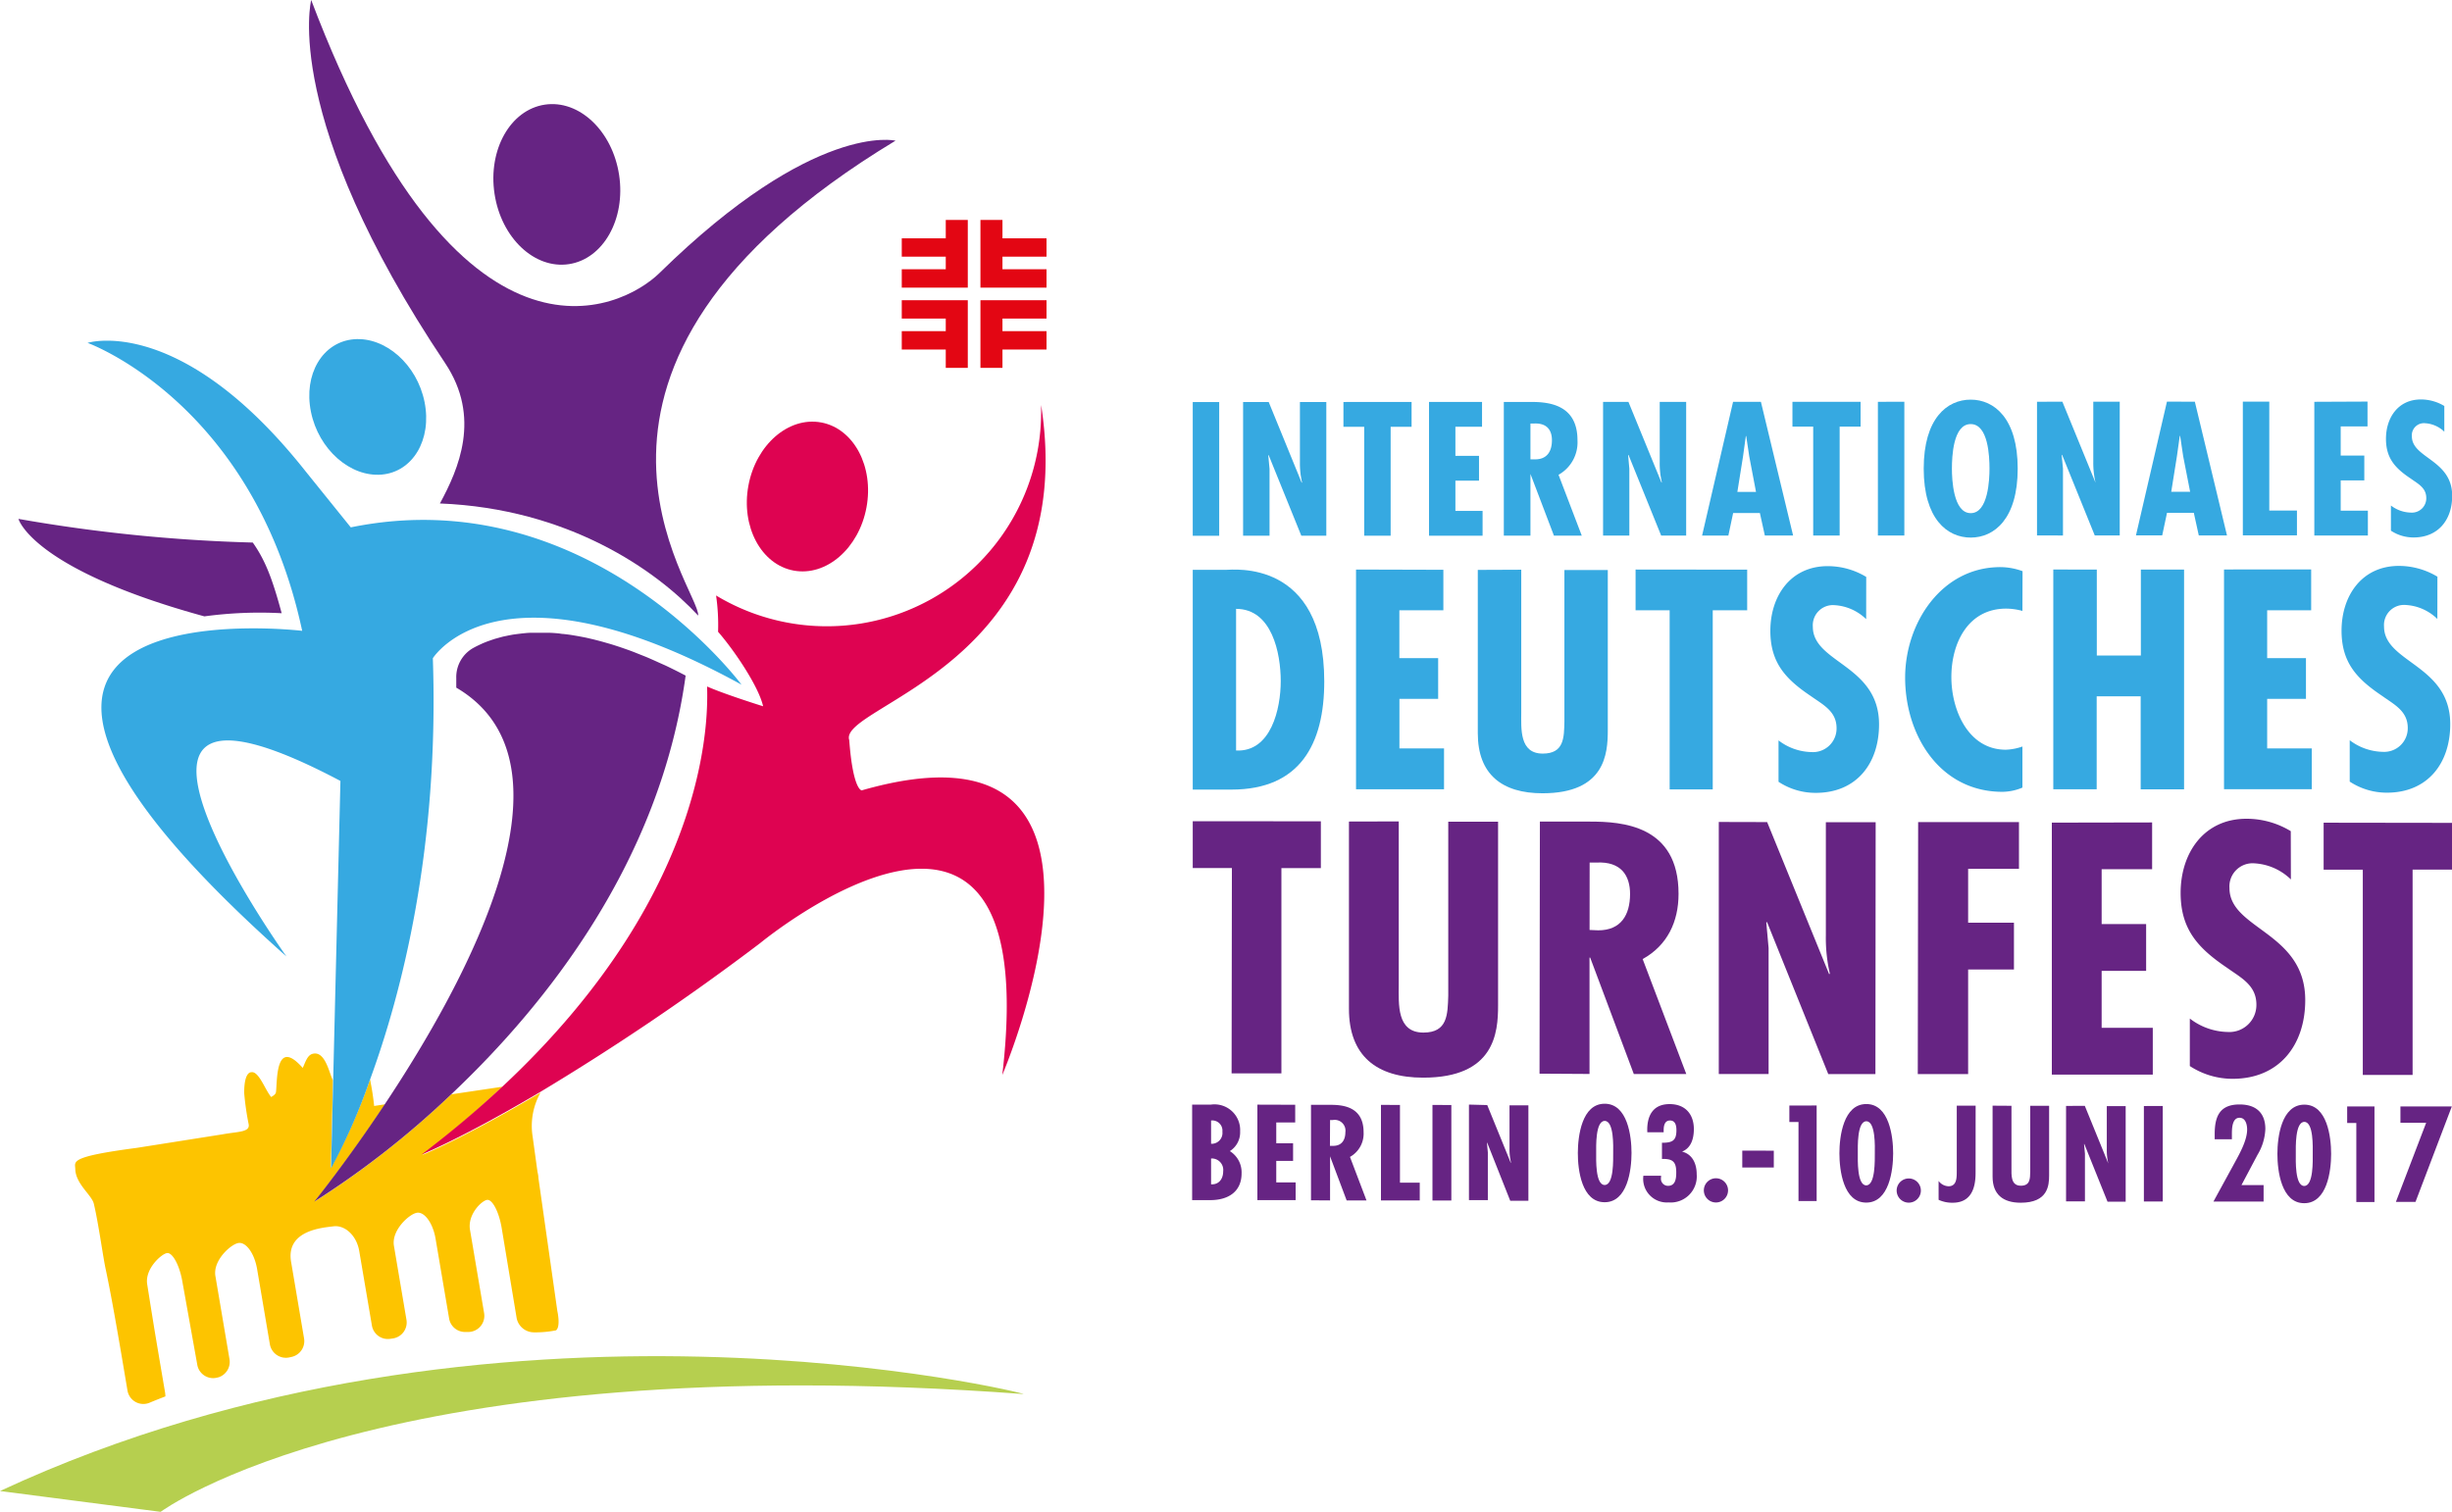 <svg id="Ebene_1" data-name="Ebene 1" xmlns="http://www.w3.org/2000/svg" viewBox="0 0 405.15 249.87"><defs><style>.cls-1{fill:#662483;}.cls-2{fill:#36a9e1;}.cls-3{fill:none;}.cls-4{fill:#fdc400;}.cls-5{fill:#de0351;}.cls-6{fill:#e30613;}.cls-7{fill:#b6cf4f;}</style></defs><path class="cls-1" d="M443.37,308.87v7.74h-6.52l0,33.92h-8.23l.05-33.93h-6.47v-7.74Z" transform="translate(-225.12 -173.13)"/><path class="cls-1" d="M456.24,308.89l0,27c0,3.15-.39,7.9,4.08,7.9,4,0,4-3,4.1-6.12l0-28.73h8.23l0,30.39c0,4.41-.52,11.93-12.39,11.91-7.68,0-12.26-3.61-12.25-11.4l0-30.93Z" transform="translate(-225.12 -173.13)"/><path class="cls-1" d="M479.5,350.58l.06-41.66h8.29c5.24,0,14.64.57,14.62,11.95,0,4.59-1.84,8.51-5.93,10.77l7.21,19h-8.67l-7.21-19.24h-.11l0,19.23Zm8.27-23.75,1.43.06c3.76,0,5.25-2.54,5.26-6,0-3-1.43-5.42-5.57-5.2h-1.11Z" transform="translate(-225.12 -173.13)"/><path class="cls-1" d="M517.11,309l10.25,25.15.11-.11a26.06,26.06,0,0,1-.66-6.3l0-18.72h8.23L535,350.65h-7.79l-10.13-25.15-.11.11.38,4.2,0,1.71,0,19.12h-8.23l0-41.66Z" transform="translate(-225.12 -173.13)"/><path class="cls-1" d="M558.72,309v7.73h-8.4v8.9h7.57v7.73h-7.57l0,17.29H542l.06-41.65Z" transform="translate(-225.12 -173.13)"/><path class="cls-1" d="M580.72,309.06v7.73h-8.34l0,9.06h7.35v7.74h-7.35V343h8.45v7.74l-16.68,0,0-41.65Z" transform="translate(-225.12 -173.13)"/><path class="cls-1" d="M603.65,318.48a9.4,9.4,0,0,0-6-2.66,3.83,3.83,0,0,0-4.15,4.09c0,6.85,12.53,7.25,12.52,18.52,0,7.4-4.27,13-12,13a12.88,12.88,0,0,1-7.07-2.11v-7.85a10.56,10.56,0,0,0,6.24,2.22,4.47,4.47,0,0,0,4.76-4.52c0-3.21-2.53-4.43-4.85-6.09-4.75-3.21-7.67-6.31-7.67-12.38,0-6.58,3.83-12.26,10.91-12.25a14.08,14.08,0,0,1,7.29,2.05Z" transform="translate(-225.12 -173.13)"/><path class="cls-1" d="M630.28,309.13v7.73h-6.52l0,33.93-8.23,0,0-33.92h-6.47V309.1Z" transform="translate(-225.12 -173.13)"/><path class="cls-1" d="M422.1,371.48l0-15.78h3.06a4.24,4.24,0,0,1,4.87,4.42,3.66,3.66,0,0,1-1.7,3.26,4.13,4.13,0,0,1,1.94,3.67c0,3.12-2.31,4.43-5.15,4.43Zm3.13-6.88v4.27c1.26.07,2-.85,2-2.17A1.89,1.89,0,0,0,425.23,364.6Zm0-6.28v3.85a1.79,1.79,0,0,0,1.87-2A1.68,1.68,0,0,0,425.24,358.32Z" transform="translate(-225.12 -173.13)"/><path class="cls-1" d="M439.13,355.72v2.93H436v3.43h2.78V365H436v3.55h3.2v2.93h-6.32l0-15.78Z" transform="translate(-225.12 -173.13)"/><path class="cls-1" d="M441.74,371.51l0-15.78h3.15c2,0,5.54.22,5.54,4.53a4.41,4.41,0,0,1-2.25,4.08l2.73,7.19h-3.28l-2.74-7.29h0v7.29Zm3.13-9,.55,0c1.42,0,2-1,2-2.26a1.78,1.78,0,0,0-2.11-2h-.42Z" transform="translate(-225.12 -173.13)"/><path class="cls-1" d="M456.44,355.75l0,12.85h3.27v2.93H453.3l0-15.79Z" transform="translate(-225.12 -173.13)"/><path class="cls-1" d="M464.93,355.76l0,15.78h-3.12l0-15.79Z" transform="translate(-225.12 -173.13)"/><path class="cls-1" d="M470.86,355.77l3.88,9.53.05,0a9.9,9.9,0,0,1-.25-2.39v-7.1h3.12l0,15.78h-3L470.86,362l-.05,0,.15,1.59,0,.65v7.24h-3.12l0-15.79Z" transform="translate(-225.12 -173.13)"/><path class="cls-1" d="M494.7,363.69c0,2.79-.66,8.15-4.45,8.14s-4.43-5.36-4.42-8.15.66-8.14,4.44-8.13S494.7,360.91,494.7,363.69Zm-5.84,0c0,1-.15,5.29,1.4,5.29s1.4-4.27,1.41-5.29.15-5.3-1.4-5.3S488.86,362.66,488.86,363.69Z" transform="translate(-225.12 -173.13)"/><path class="cls-1" d="M499.56,367.89a1.17,1.17,0,0,0,1.17,1.23c1.27,0,1.36-1.29,1.36-2.24,0-1.75-.6-2.26-2.36-2.2V362c1.7,0,2.39-.33,2.39-2.07,0-.71-.14-1.61-1.06-1.61s-1.05.94-1.05,1.63v.32h-2.7c-.12-2.53.78-4.66,3.69-4.66,2.55,0,4,1.64,4,4.13,0,1.51-.42,3.12-1.95,3.72v0c1.76.45,2.42,2.06,2.42,3.75a4.31,4.31,0,0,1-4.67,4.65,3.9,3.9,0,0,1-4.14-4.41h2.93Z" transform="translate(-225.12 -173.13)"/><path class="cls-1" d="M510.65,369.87a2,2,0,1,1-2-2A2,2,0,0,1,510.65,369.87Z" transform="translate(-225.12 -173.13)"/><path class="cls-1" d="M542.51,369.9a2,2,0,1,1-2-2A2,2,0,0,1,542.51,369.9Z" transform="translate(-225.12 -173.13)"/><path class="cls-1" d="M518.21,363.31v2.78H513V363.3Z" transform="translate(-225.12 -173.13)"/><path class="cls-1" d="M525.29,355.84l0,15.79h-3l0-13.06h-1.51v-2.72Z" transform="translate(-225.12 -173.13)"/><path class="cls-1" d="M537.93,363.75c0,2.79-.66,8.14-4.45,8.14s-4.43-5.37-4.43-8.15.66-8.14,4.45-8.14S537.93,361,537.93,363.75Zm-5.84,0c0,1-.15,5.29,1.39,5.29s1.41-4.26,1.42-5.29.15-5.3-1.4-5.3S532.09,362.72,532.09,363.75Z" transform="translate(-225.12 -173.13)"/><path class="cls-1" d="M551.55,366.56c0,1.29.14,5.35-3.77,5.35a5.31,5.31,0,0,1-2.34-.48v-3.12a2.12,2.12,0,0,0,1.63.88c1.47,0,1.36-1.59,1.37-2.64V355.87h3.12Z" transform="translate(-225.12 -173.13)"/><path class="cls-1" d="M557.48,355.89l0,10.21c0,1.2-.15,3,1.55,3,1.53,0,1.53-1.15,1.55-2.32V355.89h3.12v11.51c0,1.67-.2,4.52-4.7,4.51-2.91,0-4.64-1.36-4.64-4.31l0-11.73Z" transform="translate(-225.12 -173.13)"/><path class="cls-1" d="M569.6,355.9l3.88,9.53,0,0a9.81,9.81,0,0,1-.25-2.38v-7.1h3.12l0,15.79h-3l-3.83-9.53-.05,0,.15,1.59,0,.65v7.24h-3.12l0-15.78Z" transform="translate(-225.12 -173.13)"/><path class="cls-1" d="M582.48,355.92l0,15.79h-3.12l0-15.78Z" transform="translate(-225.12 -173.13)"/><path class="cls-1" d="M591.06,361.42l0-.86c0-2.93.84-4.9,4.13-4.89,2.61,0,4.24,1.32,4.24,4.05a8.92,8.92,0,0,1-1.3,4.28l-2.65,5h3.66v2.72h-8.29l3.57-6.53c.82-1.5,2-3.64,2-5.37,0-.82-.25-1.95-1.26-1.95-1.19,0-1.25,1.69-1.26,2.55l0,1Z" transform="translate(-225.12 -173.13)"/><path class="cls-1" d="M610.3,363.85c0,2.79-.66,8.14-4.45,8.14s-4.43-5.37-4.43-8.15.66-8.14,4.45-8.14S610.3,361.07,610.3,363.85Zm-5.84,0c0,1-.16,5.29,1.39,5.29s1.41-4.27,1.41-5.29.16-5.3-1.39-5.3S604.46,362.82,604.46,363.85Z" transform="translate(-225.12 -173.13)"/><path class="cls-1" d="M617.46,356l0,15.79h-3l0-13.06h-1.51V356Z" transform="translate(-225.12 -173.13)"/><path class="cls-1" d="M630.24,356l-6,15.77H621L626,358.7h-4.25V356Z" transform="translate(-225.12 -173.13)"/><path class="cls-2" d="M426.57,239.58v22.1h-4.37v-22.1Z" transform="translate(-225.12 -173.13)"/><path class="cls-2" d="M434.75,239.57l5.45,13.34.06-.06a14.13,14.13,0,0,1-.35-3.34v-9.94h4.36v22.1h-4.13l-5.4-13.33-.06.06.21,2.22,0,.91v10.14h-4.37V239.57Z" transform="translate(-225.12 -173.13)"/><path class="cls-2" d="M458.36,239.56v4.11h-3.46v18h-4.37v-18h-3.43v-4.1Z" transform="translate(-225.12 -173.13)"/><path class="cls-2" d="M470,239.56v4.1H465.6v4.81h3.9v4.1h-3.9v5h4.49v4.1h-8.85V239.56Z" transform="translate(-225.12 -173.13)"/><path class="cls-2" d="M473.6,261.66v-22.1H478c2.79,0,7.77.29,7.77,6.32a6.14,6.14,0,0,1-3.13,5.72l3.84,10.06h-4.6L478,251.46h0v10.2ZM478,249.05l.77,0c2,0,2.78-1.35,2.78-3.17,0-1.58-.76-2.87-3-2.75H478Z" transform="translate(-225.12 -173.13)"/><path class="cls-2" d="M494.19,239.55l5.46,13.34.06-.06a13.63,13.63,0,0,1-.35-3.34v-9.94h4.37v22.1H499.6l-5.4-13.34-.06.06.2,2.23,0,.91v10.14H490v-22.1Z" transform="translate(-225.12 -173.13)"/><path class="cls-2" d="M516.08,239.54l5.32,22.1h-4.67l-.82-3.72h-4.42l-.79,3.73h-4.34l5.12-22.11Zm-1.93,9-.5-3.34h-.06l-.46,3.34-.94,5.89h3.08Z" transform="translate(-225.12 -173.13)"/><path class="cls-2" d="M532.55,239.54v4.1h-3.46v18h-4.37v-18h-3.43v-4.1Z" transform="translate(-225.12 -173.13)"/><path class="cls-2" d="M539.78,239.53v22.11h-4.37v-22.1Z" transform="translate(-225.12 -173.13)"/><path class="cls-2" d="M558.51,250.58c0,8.29-3.86,11.4-7.76,11.4s-7.77-3.1-7.77-11.4,3.86-11.4,7.76-11.4S558.51,242.28,558.51,250.58Zm-7.76,7.36c2.9,0,3.1-5.6,3.1-7.36,0-2-.2-7.36-3.11-7.36s-3.1,5.4-3.1,7.36C547.64,252.34,547.85,257.94,550.75,257.94Z" transform="translate(-225.12 -173.13)"/><path class="cls-2" d="M565.89,239.52l5.46,13.34,0-.06a14.13,14.13,0,0,1-.35-3.34v-9.94h4.37v22.1h-4.13l-5.4-13.33-.06.06.21,2.23,0,.9v10.15H561.7v-22.1Z" transform="translate(-225.12 -173.13)"/><path class="cls-2" d="M587.78,239.52l5.31,22.1h-4.66l-.82-3.73h-4.43l-.79,3.72h-4.34l5.12-22.1Zm-1.93,9-.5-3.35h-.06l-.47,3.35-.94,5.89H587Z" transform="translate(-225.12 -173.13)"/><path class="cls-2" d="M600.08,239.51v18h4.57v4.1h-8.94V239.51Z" transform="translate(-225.12 -173.13)"/><path class="cls-2" d="M616.31,239.5v4.11h-4.43v4.81h3.9v4.11h-3.9v5h4.49v4.11h-8.85v-22.1Z" transform="translate(-225.12 -173.13)"/><path class="cls-2" d="M629,244.48a5,5,0,0,0-3.16-1.4,2,2,0,0,0-2.2,2.17c0,3.63,6.65,3.84,6.66,9.82,0,3.92-2.26,6.88-6.36,6.89a6.77,6.77,0,0,1-3.76-1.12v-4.16a5.6,5.6,0,0,0,3.32,1.17,2.37,2.37,0,0,0,2.52-2.4c0-1.7-1.35-2.35-2.58-3.23-2.53-1.69-4.08-3.33-4.08-6.56,0-3.49,2-6.51,5.77-6.51a7.5,7.5,0,0,1,3.87,1.08Z" transform="translate(-225.12 -173.13)"/><path class="cls-2" d="M422.2,303.63l0-36.32h5.44c1.26,0,16.28-1.84,16.29,18.44,0,10.36-4,17.87-15.31,17.88Zm14.54-17.92c0-4.63-1.45-11.95-7.38-11.95v23.41C435.15,297.46,436.74,290.24,436.74,285.71Z" transform="translate(-225.12 -173.13)"/><path class="cls-2" d="M463.61,267.3V274h-7.27v7.9h6.41v6.74h-6.4v8.19h7.37v6.75H449.18l0-36.32Z" transform="translate(-225.12 -173.13)"/><path class="cls-2" d="M476.48,267.29V290.8c0,2.74-.34,6.89,3.56,6.88,3.52,0,3.52-2.64,3.57-5.34v-25h7.17v26.49c0,3.85-.43,10.4-10.78,10.41-6.7,0-10.7-3.13-10.7-9.92v-27Z" transform="translate(-225.12 -173.13)"/><path class="cls-2" d="M513.81,267.28V274h-5.69V303.6H501L501,274h-5.63v-6.74Z" transform="translate(-225.12 -173.13)"/><path class="cls-2" d="M533.47,275.46a8.18,8.18,0,0,0-5.2-2.31,3.33,3.33,0,0,0-3.61,3.57c0,6,10.94,6.3,10.94,16.13,0,6.45-3.71,11.32-10.45,11.32a11.07,11.07,0,0,1-6.16-1.83V295.5a9.24,9.24,0,0,0,5.45,1.93,3.9,3.9,0,0,0,4.14-3.95c0-2.8-2.22-3.86-4.24-5.3-4.15-2.79-6.7-5.49-6.7-10.79,0-5.73,3.32-10.69,9.48-10.69a12.28,12.28,0,0,1,6.36,1.78Z" transform="translate(-225.12 -173.13)"/><path class="cls-2" d="M559.29,274.1a10.4,10.4,0,0,0-2.69-.38c-6.31,0-9.06,5.73-9.05,11.32,0,5.4,2.75,12,9,12a9.17,9.17,0,0,0,2.74-.53v6.79A8.76,8.76,0,0,1,556,304c-10.35,0-16.09-9.34-16.09-18.88,0-9,6-18.26,15.74-18.26a10.76,10.76,0,0,1,3.66.67Z" transform="translate(-225.12 -173.13)"/><path class="cls-2" d="M571.58,267.26v14.21h7.28v-14.2H586v36.32h-7.17V288.21h-7.27v15.37h-7.17l0-36.32Z" transform="translate(-225.12 -173.13)"/><path class="cls-2" d="M607,267.24V274h-7.27v7.9h6.41v6.74h-6.41v8.19h7.37v6.74H592.6V267.25Z" transform="translate(-225.12 -173.13)"/><path class="cls-2" d="M627.85,275.43a8.1,8.1,0,0,0-5.2-2.31,3.32,3.32,0,0,0-3.61,3.56c0,6,10.94,6.31,10.94,16.13,0,6.46-3.71,11.32-10.45,11.33a11.15,11.15,0,0,1-6.16-1.83v-6.84a9.3,9.3,0,0,0,5.45,1.92,3.9,3.9,0,0,0,4.14-3.95c0-2.79-2.22-3.85-4.24-5.3-4.15-2.79-6.7-5.48-6.7-10.78,0-5.73,3.32-10.7,9.48-10.7a12.38,12.38,0,0,1,6.36,1.78Z" transform="translate(-225.12 -173.13)"/><path class="cls-3" d="M281.52,375.76h.08l0,0Z" transform="translate(-225.12 -173.13)"/><path class="cls-4" d="M308.13,352.74,299.67,354a146.2,146.2,0,0,1-22.54,17.71s5.29-6.53,11.63-16.07l-1.82.28a42,42,0,0,0-.68-4.37,98.43,98.43,0,0,1-6.48,14.63l.35-14.52c-.59-1-1.24-5-3.42-4.34-.83.26-1.14,1.4-1.57,2.31-4.55-5.17-4.19,2.23-4.42,4-.05.36-.44.6-.79.81-1-1.15-2.06-4.38-3.32-4.09,0,0-1.17-.14-1.14,3.46a45.36,45.36,0,0,0,.74,5.14c.23,1.33-1.77,1.19-4.34,1.66l-14.12,2.23c-11.31,1.49-10.22,2.25-10.19,3.49.05,2.47,2.72,4.31,3.06,5.73.79,3.28,1.54,9,2,11,1.15,5.45,2.49,13.5,3.57,19.92a2.66,2.66,0,0,0,3.61,2c.88-.37,1.77-.72,2.65-1.06a5.56,5.56,0,0,0-.08-.81s-1.13-6.61-1.72-10.18c-.65-4-1.21-7.55-1.21-7.55-.41-2.58,2.41-5.05,3.29-5.15s2,1.92,2.48,4.48l2.51,14a2.66,2.66,0,0,0,3.44,2.06h.05a2.68,2.68,0,0,0,1.83-3l-2.33-13.75c-.43-2.57,2.54-5.24,3.8-5.45s2.65,1.71,3.09,4.29l2.11,12.44a2.69,2.69,0,0,0,3.29,2.16l.36-.08a2.67,2.67,0,0,0,2-3.05l-2.12-12.52c-1-5.33,5.12-5.77,7-6s3.81,1.52,4.24,4.1l2.09,12.29a2.67,2.67,0,0,0,3,2.21l.41-.06a2.67,2.67,0,0,0,2.3-3.1l-2.07-12.22c-.43-2.58,2.53-5.25,3.79-5.46s2.66,1.72,3.09,4.29l2.24,13.19a2.66,2.66,0,0,0,2.76,2.22l.51,0a2.67,2.67,0,0,0,2.51-3.12l-2.33-13.76c-.44-2.58,2-4.89,2.86-4.95s1.92,2,2.36,4.56L310.49,391a2.92,2.92,0,0,0,2.72,2.33A17.14,17.14,0,0,0,317,393c.74-.6.28-2.89.21-3.2l-3.13-22c0-.38-.09-.72-.15-1l-.8-5.81v0a11.2,11.2,0,0,1,1.19-7.07l.12-.21c-12.71,7.55-19.57,10.32-19.57,10.32A170.06,170.06,0,0,0,308.13,352.74Zm-26.61,23,0,0,0,0Z" transform="translate(-225.12 -173.13)"/><path class="cls-2" d="M283.61,229.2c-5.19.43-8.37,5.78-7.11,12S283,252,288.16,251.57s8.36-5.78,7.11-12S288.79,228.78,283.61,229.2Z" transform="translate(-225.12 -173.13)"/><path class="cls-1" d="M297.81,256.34c21.18.84,35.7,11,42.67,18.53.44-4.17-29.86-40.76,32.61-78.49,0,0-13.37-3.27-39,21.87-6.31,6.18-33.09,19.44-57.55-45.12,0,0-5,19.49,22.12,60C304.67,242.13,300.88,250.66,297.81,256.34Z" transform="translate(-225.12 -173.13)"/><path class="cls-2" d="M286.26,351.56c5.2-14.18,11.45-38.16,10.38-69.64,0,0,10.93-17.66,51,4.37,0,0-25.2-34.05-64.56-26L275.59,251c-20.66-26.09-36-21.2-36-21.2s27.38,9.83,35.46,47.59c0,0-72.87-8.66-2.61,53.81,0,0-38.76-54.23,8.93-29l-1.2,49.51-.35,14.52A98.43,98.43,0,0,0,286.26,351.56Z" transform="translate(-225.12 -173.13)"/><path class="cls-1" d="M299.67,354c15.69-14.81,34.53-38.45,38.74-69.21-1.16-.61-2.28-1.17-3.38-1.69l-1.08-.48c-.72-.33-1.44-.65-2.13-.94l-1.21-.48c-.62-.25-1.23-.49-1.83-.7l-1.2-.42c-.57-.18-1.12-.37-1.67-.53l-1.15-.33c-.53-.15-1.05-.28-1.56-.41l-1.07-.25c-.51-.11-1-.2-1.48-.29l-1-.17c-.49-.08-1-.14-1.44-.19-.28,0-.58-.08-.85-.1-.52-.05-1-.08-1.5-.1l-.63,0c-.68,0-1.34,0-2,0l-.27,0c-.53,0-1.05.06-1.55.11l-.6.07c-.36.05-.72.09-1.07.15l-.62.12-.9.19-.59.16-.79.22-.53.18-.71.25-.47.19-.23.09-.12.06c-.55.25-1.07.5-1.51.75a5.52,5.52,0,0,0-2.76,4.94l0,1.59c21.15,12.4,2.13,47.91-11.83,68.88-6.34,9.54-11.63,16.07-11.63,16.07A146.2,146.2,0,0,0,299.67,354Z" transform="translate(-225.12 -173.13)"/><ellipse class="cls-5" cx="358.56" cy="255.21" rx="12.45" ry="9.92" transform="translate(-182.97 388) rotate(-79.48)"/><path class="cls-1" d="M258.89,275a68,68,0,0,1,12.77-.52c-1.56-5.81-2.75-8.81-4.77-11.68a263.15,263.15,0,0,1-38.72-3.91S230.37,267.19,258.89,275Z" transform="translate(-225.12 -173.13)"/><ellipse class="cls-1" cx="317.14" cy="203.59" rx="10.41" ry="13.33" transform="translate(-252.12 -123.16) rotate(-8.64)"/><polygon class="cls-6" points="165.64 60.8 165.64 57.77 172.92 57.77 172.92 54.73 165.64 54.73 165.64 52.65 172.92 52.65 172.92 49.62 162 49.62 162 60.8 165.64 60.8"/><polygon class="cls-6" points="156.27 60.8 159.91 60.8 159.91 49.62 149 49.62 149 52.65 156.27 52.65 156.27 54.73 149 54.73 149 57.77 156.27 57.77 156.27 60.8"/><polygon class="cls-6" points="172.92 44.5 165.64 44.5 165.64 42.42 172.92 42.42 172.92 39.39 165.64 39.39 165.64 36.35 162 36.35 162 47.54 172.92 47.54 172.92 44.5"/><polygon class="cls-6" points="149 44.5 149 47.54 159.91 47.54 159.91 36.35 156.27 36.35 156.27 39.39 149 39.39 149 42.42 156.27 42.42 156.27 44.5 149 44.5"/><path class="cls-7" d="M225.12,419.56,251.66,423s36.73-27.34,142.57-19.47C395.74,403.64,306.72,381.61,225.12,419.56Z" transform="translate(-225.12 -173.13)"/><path class="cls-5" d="M367.5,303.76s-1.44,0-2.06-8.32c-1.89-5.74,38.33-12.48,31.71-55.37,0,.39,0,.78,0,1.18a35.42,35.42,0,0,1-53.71,30.3,34.11,34.11,0,0,1,.33,6c2.62,3,6.7,9,7.44,12.31,0,0-6.41-2-9.25-3.27,0,2.72,1.88,32.77-33.86,66.16a170.06,170.06,0,0,1-13.31,11.19s6.86-2.77,19.57-10.32A407.39,407.39,0,0,0,350.73,329s47.16-38.93,40,21.79C390.75,350.79,416.91,289.57,367.5,303.76Z" transform="translate(-225.12 -173.13)"/></svg>